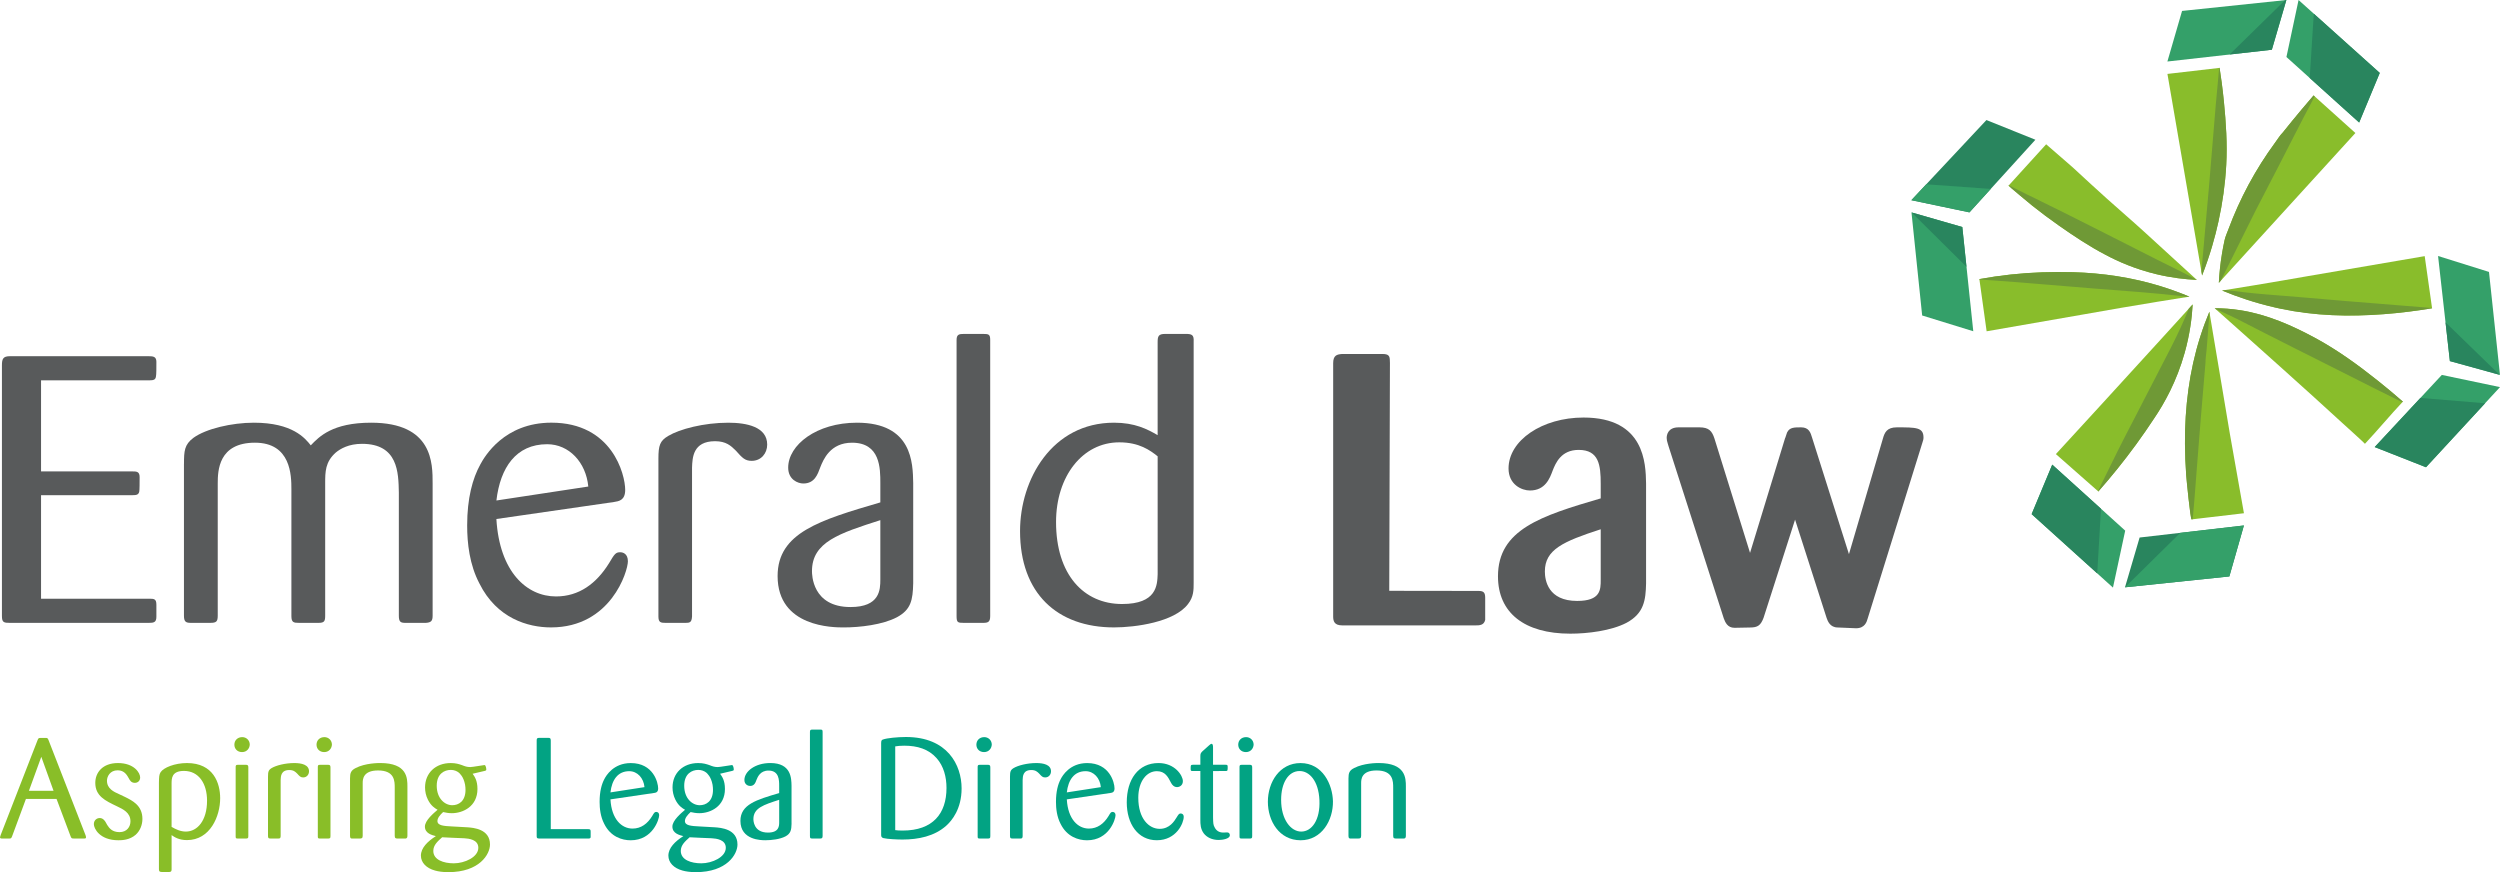 <?xml version="1.0" encoding="utf-8"?>
<!-- Generator: Adobe Illustrator 27.8.1, SVG Export Plug-In . SVG Version: 6.00 Build 0)  -->
<svg version="1.1" id="Layer_1" xmlns="http://www.w3.org/2000/svg" xmlns:xlink="http://www.w3.org/1999/xlink" x="0px" y="0px"
	 viewBox="0 0 1386.77 483.79" style="enable-background:new 0 0 1386.77 483.79;" xml:space="preserve">
<style type="text/css">
	.st0{fill:#89BE28;}
	.st1{fill:#02A383;}
	.st2{fill:#585A5B;}
	.st3{fill:#34A069;}
	.st4{fill:#29855E;}
	.st5{fill:#89BD2B;}
	.st6{fill:#6F9936;}
</style>
<path class="st0" d="M31.37,443.18H14.38l-7.66,20.7c-0.47,1.26-0.71,1.26-1.74,1.26H1.26c-0.55,0-1.26,0-1.26-0.71
	c0-0.08,0.39-1.11,0.39-1.27l20.46-52.62c0.4-1.03,0.63-1.19,1.5-1.19h3.4c0.55,0.08,0.71,0.16,1.11,1.03l20.54,52.77
	c0.16,0.48,0.32,0.87,0.32,1.27c0,0.71-0.47,0.71-1.11,0.71h-5.45c-1.34,0-1.5,0-1.98-1.18L31.37,443.18z M29.71,438.68l-6.8-18.88
	l-6.87,18.88H29.71z"/>
<path class="st0" d="M69.36,442.08c4.11,2.05,9.64,4.74,9.64,12.17c0,3.32-1.34,6.64-3.71,8.77c-3.32,2.93-7.58,3.08-9.56,3.08
	c-10.59,0-13.67-6.64-13.67-8.93c0-2.21,1.66-3.4,3.24-3.4c1.74,0,2.69,1.34,3.16,2.05c0.24,0.39,0.55,0.95,1.03,1.82
	c1.11,1.74,2.76,3.95,6.8,3.95c4.19,0,6.08-3.08,6.08-6.01c0-4.82-4.11-6.71-7.58-8.37c-6.48-3.08-11.93-5.69-11.93-12.96
	c0-5.61,3.95-10.98,12.56-10.98c9.01,0,12.33,5.45,12.33,7.98c0,1.9-1.34,3-2.92,3c-2.05,0-2.76-1.34-3.48-2.69
	c-0.87-1.5-2.29-4.27-6.08-4.27c-4.27,0-5.93,3.48-5.93,5.77c0,4.42,3.79,6.16,6.64,7.42L69.36,442.08z"/>
<path class="st0" d="M88.15,434.49c0.08-3.55,0.08-4.82,0.95-6.16c1.66-2.53,7.82-5.06,14.62-5.06c14.62,0,18.41,11.06,18.41,19.51
	c0,9.95-5.53,23.23-18.41,23.23c-4.58,0-7.03-1.74-8.53-2.77v19.04c0,0.87-0.24,1.42-1.34,1.42h-3.95c-1.19,0-1.74-0.24-1.74-1.5
	V434.49z M95.18,458.67c2.37,1.42,5.06,2.61,7.9,2.61c6.4,0,11.77-6.08,11.77-17.14c0-9.48-4.58-16.51-12.8-16.51
	c-6.87,0-6.87,4.19-6.87,7.11V458.67z"/>
<path class="st0" d="M134.28,417.19c-2.69,0-4.27-1.89-4.27-4.11c0-2.45,1.82-4.19,4.35-4.19c2.21,0,4.03,1.58,4.19,3.95
	C138.55,415.06,136.97,417.19,134.28,417.19z M137.76,463.73c0,1.34-0.39,1.42-1.58,1.42h-4.27c-1.19,0-1.19-0.32-1.19-1.42v-38
	c0-1.03,0-1.5,1.34-1.5h4.11c1.26,0,1.58,0.24,1.58,1.5V463.73z"/>
<path class="st0" d="M155.69,463.8c-0.08,1.26-0.47,1.34-1.42,1.34h-4.03c-1.11,0-1.58-0.08-1.58-1.34v-33.02
	c0-2.76,0.32-3.71,2.05-4.74c2.37-1.42,7.43-2.77,12.56-2.77c3.87,0,8.14,0.87,8.14,4.58c0,1.82-1.26,3.4-3.24,3.4
	c-1.42,0-1.97-0.63-3.32-2.13c-1.03-1.03-2.05-1.98-4.35-1.98c-4.66,0-4.74,3.48-4.82,5.53V463.8z"/>
<path class="st0" d="M179.85,417.19c-2.69,0-4.27-1.89-4.27-4.11c0-2.45,1.82-4.19,4.35-4.19c2.21,0,4.03,1.58,4.19,3.95
	C184.12,415.06,182.54,417.19,179.85,417.19z M183.33,463.73c0,1.34-0.39,1.42-1.58,1.42h-4.27c-1.19,0-1.19-0.32-1.19-1.42v-38
	c0-1.03,0-1.5,1.34-1.5h4.11c1.26,0,1.58,0.24,1.58,1.5V463.73z"/>
<path class="st0" d="M225.99,463.57c0,0.71-0.08,1.42-0.95,1.58h-4.34c-1.26,0-1.74-0.16-1.74-1.58v-26.55c0-3.71,0-9.64-9.24-9.64
	c-8.45,0-8.53,5.06-8.53,7.03v29.15c0,1.42-0.55,1.58-1.66,1.58h-3.87c-1.11,0.08-1.5-0.16-1.5-1.5v-31.84c0-3,0.47-4.42,3.16-5.77
	c5.29-2.77,12.72-2.77,13.59-2.77c15.01,0,15.09,8.37,15.09,13.04V463.57z"/>
<path class="st0" d="M262.16,429.2c1.11,1.58,2.69,3.71,2.69,8.45c0,9.64-7.98,13.43-14.22,13.43c-1.98,0-3.32-0.32-4.82-0.63
	c-1.9,1.74-3.16,3.4-3.16,4.98c0,2.53,3.48,2.77,8.06,3l8.45,0.47c3.48,0.24,12.64,0.95,12.64,9.56c0,5.37-5.77,15.33-23.15,15.33
	c-3.24,0-5.53-0.4-7.27-0.87c-4.98-1.34-7.9-4.5-7.9-8.3c0-4.27,3.71-7.9,8.3-10.82c-2.13-0.55-6.08-1.5-6.08-5.29
	c0-3.4,4.82-7.43,7.03-9.32c-1.5-0.87-3.63-2.13-5.37-5.61c-1.11-2.21-1.58-4.58-1.58-6.8c0-7.98,5.85-13.51,14.22-13.51
	c2.84,0,4.5,0.55,6.16,1.11c1.82,0.71,2.84,1.11,4.74,1.11c1.19,0,7.35-1.11,7.82-1.11c0.87,0,1.03,2.21,1.03,2.45
	c0,0.55-0.24,0.63-0.87,0.79L262.16,429.2z M240.36,472.02c0,4.98,5.77,6.87,11.38,6.87c6.08,0,13.59-3.48,13.59-8.61
	c0-4.58-5.29-5.14-7.82-5.29c-1.74-0.08-10.27-0.39-12.25-0.55C242.73,466.73,240.36,468.78,240.36,472.02z M254.5,428.57
	c-1.11-0.87-2.61-1.5-4.42-1.5c-3.56,0-7.82,2.13-7.82,8.77c0,7.11,4.5,10.82,8.61,10.82c3.48,0,7.35-2.13,7.35-8.53
	c0-0.95-0.08-1.9-0.24-2.85C257.11,430.7,254.97,429.04,254.5,428.57z"/>
<path class="st1" d="M305.52,459.93h20.78c1.19,0,1.34,0.39,1.34,1.42v3.08c-0.16,0.71-0.71,0.71-1.42,0.71h-27.18
	c-1.19,0-1.34-0.47-1.34-1.34v-53.09c0-1.27,0.39-1.34,1.34-1.42h5.06c1.19,0,1.34,0.32,1.42,1.42V459.93z"/>
<path class="st1" d="M338.62,443.42c0.63,11.06,6.24,16.2,12.25,16.2c4.74,0,8.3-2.69,10.9-6.95c1.11-1.89,1.34-2.29,2.29-2.29
	c0.47,0,1.58,0.24,1.58,1.9c0,2.05-3.48,13.83-15.8,13.83c-4.74,0-11.14-1.9-14.7-9.17c-2.05-3.95-2.53-8.45-2.53-12.17
	c0-5.69,1.11-9.8,2.69-12.72c0.87-1.66,4.9-8.77,14.62-8.77c12.48,0,15.17,10.82,15.17,14.06c0,2.21-1.34,2.37-2.29,2.53
	L338.62,443.42z M357.5,436.63c-0.47-5.06-3.95-8.85-8.45-8.85c-6.4,0-9.64,4.9-10.43,11.77L357.5,436.63z"/>
<path class="st1" d="M399.44,429.2c1.11,1.58,2.69,3.71,2.69,8.45c0,9.64-7.98,13.43-14.22,13.43c-1.98,0-3.32-0.32-4.82-0.63
	c-1.9,1.74-3.16,3.4-3.16,4.98c0,2.53,3.48,2.77,8.06,3l8.45,0.47c3.48,0.24,12.64,0.95,12.64,9.56c0,5.37-5.77,15.33-23.15,15.33
	c-3.24,0-5.53-0.4-7.27-0.87c-4.98-1.34-7.9-4.5-7.9-8.3c0-4.27,3.71-7.9,8.3-10.82c-2.13-0.55-6.08-1.5-6.08-5.29
	c0-3.4,4.82-7.43,7.03-9.32c-1.5-0.87-3.63-2.13-5.37-5.61c-1.11-2.21-1.58-4.58-1.58-6.8c0-7.98,5.85-13.51,14.22-13.51
	c2.84,0,4.5,0.55,6.16,1.11c1.82,0.71,2.84,1.11,4.74,1.11c1.19,0,7.35-1.11,7.82-1.11c0.87,0,1.03,2.21,1.03,2.45
	c0,0.55-0.24,0.63-0.87,0.79L399.44,429.2z M377.64,472.02c0,4.98,5.77,6.87,11.38,6.87c6.08,0,13.59-3.48,13.59-8.61
	c0-4.58-5.29-5.14-7.82-5.29c-1.74-0.08-10.27-0.39-12.25-0.55C380.01,466.73,377.64,468.78,377.64,472.02z M391.78,428.57
	c-1.11-0.87-2.61-1.5-4.42-1.5c-3.56,0-7.82,2.13-7.82,8.77c0,7.11,4.5,10.82,8.61,10.82c3.48,0,7.35-2.13,7.35-8.53
	c0-0.95-0.08-1.9-0.24-2.85C394.39,430.7,392.25,429.04,391.78,428.57z"/>
<path class="st1" d="M439.09,456.85c-0.08,3.55-0.47,5.53-3.4,7.11c-3,1.58-7.74,2.13-11.14,2.13c-2.13,0-13.83,0-13.83-10.75
	c0-9.08,8.85-11.69,21.49-15.41v-4.03c0-3.08,0-8.46-5.93-8.46c-4.58,0-6,3.56-6.64,5.14c-0.55,1.5-1.19,3.4-3.56,3.4
	c-1.11,0-3.16-0.79-3.16-3.32c0-4.74,5.93-9.4,14.38-9.4c11.61,0,11.69,8.45,11.77,12.64V456.85z M432.22,443.66
	c-8.61,2.76-14.3,4.58-14.3,10.67c0,0.63,0,7.51,8.06,7.51c6.16,0,6.24-3.64,6.24-5.77V443.66z"/>
<path class="st1" d="M449.28,405.97c0-1.19,0.55-1.27,1.58-1.27h3.95c1.19,0,1.5,0.08,1.5,1.27v57.75c0,1.26-0.47,1.42-1.5,1.42
	h-4.03c-1.26,0-1.5-0.08-1.5-1.42V405.97z"/>
<path class="st1" d="M488.77,412.37c0-1.66,0.32-1.97,1.19-2.21c1.98-0.71,7.82-1.34,12.56-1.34c23.15,0,30.89,15.64,30.89,28.52
	c0,11.46-5.45,17.93-8.53,20.7c-6.56,5.85-15.49,7.66-24.25,7.66c-2.77,0-8.38-0.24-10.59-0.79c-1.11-0.32-1.26-0.95-1.26-1.82
	V412.37z M496.59,460.48c1.03,0.16,2.29,0.24,4.11,0.24c16.83,0,24.33-9.48,24.33-23.62c0-6-1.5-12.09-5.53-16.59
	c-4.42-4.98-10.59-6.87-17.93-6.87c-2.29,0-3.56,0.16-4.98,0.39V460.48z"/>
<path class="st1" d="M545.88,417.19c-2.69,0-4.27-1.89-4.27-4.11c0-2.45,1.82-4.19,4.35-4.19c2.21,0,4.03,1.58,4.19,3.95
	C550.14,415.06,548.56,417.19,545.88,417.19z M549.35,463.73c0,1.34-0.39,1.42-1.58,1.42h-4.27c-1.19,0-1.19-0.32-1.19-1.42v-38
	c0-1.03,0-1.5,1.34-1.5h4.11c1.26,0,1.58,0.24,1.58,1.5V463.73z"/>
<path class="st1" d="M567.28,463.8c-0.08,1.26-0.47,1.34-1.42,1.34h-4.03c-1.11,0-1.58-0.08-1.58-1.34v-33.02
	c0-2.76,0.32-3.71,2.05-4.74c2.37-1.42,7.43-2.77,12.56-2.77c3.87,0,8.14,0.87,8.14,4.58c0,1.82-1.26,3.4-3.24,3.4
	c-1.42,0-1.97-0.63-3.32-2.13c-1.03-1.03-2.05-1.98-4.35-1.98c-4.66,0-4.74,3.48-4.82,5.53V463.8z"/>
<path class="st1" d="M591.77,443.42c0.63,11.06,6.24,16.2,12.25,16.2c4.74,0,8.3-2.69,10.9-6.95c1.11-1.89,1.34-2.29,2.29-2.29
	c0.47,0,1.58,0.24,1.58,1.9c0,2.05-3.48,13.83-15.8,13.83c-4.74,0-11.14-1.9-14.7-9.17c-2.05-3.95-2.53-8.45-2.53-12.17
	c0-5.69,1.11-9.8,2.69-12.72c0.87-1.66,4.9-8.77,14.62-8.77c12.48,0,15.17,10.82,15.17,14.06c0,2.21-1.34,2.37-2.29,2.53
	L591.77,443.42z M610.65,436.63c-0.47-5.06-3.95-8.85-8.45-8.85c-6.4,0-9.64,4.9-10.43,11.77L610.65,436.63z"/>
<path class="st1" d="M641.69,427.78c-5.45,0-10.27,5.37-10.27,14.77c0,11.61,5.93,17.22,11.85,17.22c5.53,0,8.14-4.27,9.4-6.32
	c1.03-1.66,1.34-2.21,2.29-2.21c0.32,0,1.66,0.16,1.66,1.89c0,3.4-4.03,12.96-14.93,12.96c-10.51,0-16.67-9.09-16.67-21.02
	c0-12.64,6.32-21.8,17.62-21.8c9.09,0,13.51,6.95,13.51,10.03c0,2.53-2.05,3.32-3.24,3.32c-1.58,0-2.69-1.11-3.32-2.37
	C647.93,431.02,646.35,427.78,641.69,427.78z"/>
<path class="st1" d="M672.89,427.7v25.68c0.08,3.32,0.08,4.19,0.95,5.69c0.87,1.66,2.37,2.76,4.74,2.76c0.32,0,1.74-0.08,2.05-0.08
	c1.42,0,1.58,1.11,1.58,1.58c0,2.05-4.35,2.61-6.16,2.61c-3.79,0-6.64-1.5-8.3-3.64c-1.82-2.45-1.9-5.06-1.9-7.51v-27.1h-4.19
	c-1.03,0-1.19-0.08-1.19-1.18c0-2.05,0-2.21,1.19-2.29h4.19v-4.74c0-1.42,0.24-1.82,1.19-2.77l3.63-3.24
	c0.79-0.71,1.11-0.87,1.34-0.87c0.79,0,0.87,1.03,0.87,1.98v9.64h6.87c0.95,0,1.26,0.08,1.26,1.11c0,2.13,0,2.37-1.19,2.37H672.89z"
	/>
<path class="st1" d="M691.13,417.19c-2.69,0-4.27-1.89-4.27-4.11c0-2.45,1.82-4.19,4.35-4.19c2.21,0,4.03,1.58,4.19,3.95
	C695.4,415.06,693.82,417.19,691.13,417.19z M694.61,463.73c0,1.34-0.39,1.42-1.58,1.42h-4.27c-1.19,0-1.19-0.32-1.19-1.42v-38
	c0-1.03,0-1.5,1.34-1.5h4.11c1.26,0,1.58,0.24,1.58,1.5V463.73z"/>
<path class="st1" d="M721.47,466.1c-11.93,0-18.17-10.75-18.17-21.33c0-11.06,6.64-21.49,18.09-21.49
	c12.4,0,17.78,12.01,18.01,21.17C739.56,455.03,733.16,466.1,721.47,466.1z M720.92,427.7c-6.24,0-10.27,6.56-10.27,15.96
	c0,11.06,5.45,17.62,11.14,17.62c5.92,0,10.59-6.48,10.11-17.38C731.42,432.99,726.21,427.7,720.92,427.7z"/>
<path class="st1" d="M779.84,463.57c0,0.71-0.08,1.42-0.95,1.58h-4.34c-1.26,0-1.74-0.16-1.74-1.58v-26.55c0-3.71,0-9.64-9.24-9.64
	c-8.45,0-8.53,5.06-8.53,7.03v29.15c0,1.42-0.55,1.58-1.66,1.58h-3.87c-1.11,0.08-1.5-0.16-1.5-1.5v-31.84c0-3,0.47-4.42,3.16-5.77
	c5.29-2.77,12.72-2.77,13.59-2.77c15.01,0,15.09,8.37,15.09,13.04V463.57z"/>
<path class="st2" d="M22.77,274.7v57.41h59.77c2.88,0,4.21,0,4.21,3.35v6.7c0,3.14-1.55,3.35-4.21,3.35H5.5
	c-3.32,0-4.43-0.21-4.43-3.77V202.62c0-3.56,0.66-5.03,4.43-5.03h77.04c2.43,0,4.21,0.21,4.21,3.14c0,2.72,0,7.33-0.22,7.96
	c-0.22,1.89-1.11,2.3-3.98,2.3H22.77v50.5h50.47c2.44,0,4.21,0,4.21,3.14c0,2.72,0,7.54-0.22,8.17c-0.44,1.68-1.55,1.89-3.99,1.89
	H22.77z"/>
<polygon class="st3" points="1352.41,142 1380.66,150.84 1386.76,207.98 1358.96,200.3 "/>
<polygon class="st4" points="1358.96,200.3 1386.53,207.91 1356.55,178.81 "/>
<polygon class="st3" points="1386.77,214.73 1354.5,207.97 1317.26,247.99 1345.71,259.19 "/>
<polygon class="st4" points="1342.63,220.73 1317.26,247.99 1345.71,259.19 1378.49,223.7 "/>
<polygon class="st4" points="1178.75,325.79 1186.86,298.17 1244.71,291.48 1236.64,319.75 "/>
<polygon class="st3" points="1178.75,325.79 1236.64,319.75 1244.71,291.48 1209.4,295.57 "/>
<polygon class="st3" points="1138.39,257.74 1178.87,294.35 1172.08,325.95 1126.96,285.19 "/>
<polygon class="st4" points="1165.44,282.21 1138.39,257.74 1126.96,285.19 1163.35,318.06 "/>
<polygon class="st3" points="1066.24,175 1094.59,183.75 1088.51,125.94 1060.31,117.82 "/>
<polygon class="st4" points="1090.83,148.02 1088.51,125.94 1060.39,117.84 "/>
<polygon class="st4" points="1060.24,111.05 1101.9,66.59 1129.05,77.52 1092.46,117.81 "/>
<polygon class="st3" points="1060.24,111.05 1092.46,117.81 1104.27,104.8 1068.5,102.23 "/>
<polygon class="st3" points="1202.27,34.12 1210.41,6.06 1268.27,0 1260.21,27.59 "/>
<polygon class="st4" points="1260.21,27.59 1268.27,0 1267.57,0.07 1236.77,30.23 "/>
<polygon class="st3" points="1308.64,67.97 1320.07,40.45 1275.03,0.01 1268.3,31.62 "/>
<polygon class="st4" points="1283.48,7.6 1281.22,43.26 1308.64,67.97 1320.07,40.45 "/>
<path class="st5" d="M1228.5,170.98c4.2-0.01,9.16,0.28,14.65,1.17c14.52,2.35,28.17,8.33,41.03,15.28
	c12.42,6.71,23.91,15.06,34.93,23.85c4.87,3.88,9.45,7.73,13.77,11.52c-7.17,7.63-13.86,15.75-21.03,23.38
	c0.1-0.12-11.71-10.78-12.44-11.45c-5.29-4.83-10.57-9.66-15.87-14.47c-11.66-10.6-23.43-21.06-35.16-31.57
	c-2.31-2.07-4.63-4.13-6.94-6.19C1235.9,177.55,1231.39,173.54,1228.5,170.98z"/>
<path class="st6" d="M1284.19,187.43c-12.86-6.95-26.51-12.93-41.03-15.28c-5.5-0.89-10.45-1.18-14.65-1.17
	c0.13,0.11,0.27,0.24,0.41,0.36c0.57,0.26,1.13,0.52,1.7,0.78c3.59,1.64,7.19,3.24,10.71,5.02c10.43,5.33,20.84,10.69,31.31,15.93
	c4,2,8.01,4,12.01,6.02c10.46,5.26,20.92,10.52,31.37,15.79c0.05,0.02,0.09,0.05,0.14,0.07c5.17,2.61,10.36,5.17,15.54,7.75
	c0.14,0.06,0.51,0.19,0.95,0.36c0.08-0.09,0.16-0.18,0.25-0.27c-4.31-3.79-8.9-7.64-13.77-11.52
	C1308.1,202.49,1296.61,194.14,1284.19,187.43z"/>
<path class="st5" d="M1215.71,288.11c0,0,29.02-3.41,29.02-3.41c-2.6-14.68-5.2-29.36-7.8-44.04c-3.79-22.57-7.58-45.14-11.37-67.71
	c-1.76,4.22-3.48,8.85-5.08,13.87c-6.1,19.17-8.56,39.24-8.45,59.32c0.03,5.86,0.27,11.71,0.69,17.55
	C1212.84,265.59,1215.03,288.19,1215.71,288.11z"/>
<path class="st6" d="M1216.54,285.52c0.25-2.43,0.44-4.86,0.63-7.3c0.84-10.3,1.6-20.61,2.41-30.91c0.41-5.17,0.82-10.35,1.24-15.52
	c0.83-10.23,1.75-20.45,2.59-30.68c0-2.43,0.43-4.92,0.63-7.34c0.21-2.61,0.42-5.22,0.62-7.82c0.32-4.18,0.64-8.36,0.96-12.54
	c-0.03-0.15-0.05-0.3-0.08-0.45c-1.76,4.22-3.48,8.85-5.08,13.87c-6.1,19.17-8.56,39.24-8.45,59.32c0.03,5.86,0.27,11.71,0.69,17.55
	c0.14,1.91,2.33,24.5,3.01,24.42c0,0,0.2-0.02,0.56-0.07C1216.37,287.2,1216.46,286.36,1216.54,285.52z"/>
<path class="st5" d="M1232.62,161.16c0,0,18.19-2.97,18.19-2.97c9.9-1.6,19.78-3.38,29.66-5.07c16.7-2.86,33.39-5.71,50.09-8.57
	c4.81-0.82,9.62-1.65,14.44-2.47l4.09,28.89c-8.22,1.39-17.23,2.56-26.94,3.3c-19.05,1.45-38.09,0.96-56.91-3.01
	c-0.94-0.2-1.89-0.4-2.83-0.62C1250.84,168.03,1240.84,164.58,1232.62,161.16z"/>
<path class="st6" d="M1349.07,170.84c-1.65-0.1-3.3-0.26-4.95-0.39c-14.5-1.12-29-2.31-43.49-3.51
	c-14.63-1.23-29.25-2.54-43.89-3.66c-7.42-0.57-14.8-1.48-22.18-2.43c-1.19,0.19-1.95,0.32-1.95,0.32c8.22,3.41,18.22,6.87,29.8,9.5
	c0.94,0.22,1.88,0.42,2.83,0.62c18.82,3.96,37.85,4.45,56.91,3.01c9.72-0.74,18.72-1.91,26.94-3.3
	C1349.1,170.98,1349.07,170.84,1349.07,170.84z"/>
<path class="st5" d="M1283.37,52.93l23.19,20.85l-75.76,83.12c0.26-5.08,0.82-10.58,1.79-16.42c0.42-2.51,0.89-4.93,1.4-7.25
	c0.44-2.01,1.39-4.03,2.1-5.96c0.79-2.14,1.62-4.27,2.49-6.38c1.72-4.19,3.58-8.32,5.59-12.38c4.06-8.22,8.69-16.16,13.85-23.74
	c1.36-1.99,2.75-3.95,4.17-5.89c1.3-1.77,2.56-3.84,4.11-5.39c3.33-4.17,6.76-8.37,10.31-12.61
	C1278.87,58.18,1281.12,55.53,1283.37,52.93z"/>
<path class="st6" d="M1245.54,128.2c3.77-7.69,7.64-15.35,11.63-22.93c4.78-9.1,9.41-18.28,14.11-27.42
	c0.02-0.05,0.05-0.09,0.07-0.14c4.16-8.09,8.29-16.23,12.62-24.24l-0.6-0.54c-2.24,2.6-4.49,5.24-6.75,7.93
	c-3.55,4.24-6.98,8.44-10.31,12.61c-1.55,1.55-2.81,3.62-4.11,5.39c-1.43,1.94-2.82,3.9-4.17,5.89c-5.16,7.58-9.8,15.52-13.85,23.74
	c-2,4.06-3.87,8.19-5.59,12.38c-0.87,2.11-1.7,4.24-2.49,6.38c-0.71,1.93-1.66,3.95-2.1,5.96c-0.51,2.32-0.98,4.74-1.4,7.25
	c-0.98,5.84-1.53,11.34-1.79,16.42l1.05-1.15c3.19-6.46,6.41-12.91,9.62-19.36C1242.82,133.65,1244.2,130.94,1245.54,128.2z"/>
<path class="st5" d="M1202.29,41l28.93-3.35c0.74,4.68,1.64,11.11,2.4,18.79c1.15,11.68,1.93,23.34,1.29,35.08
	c-0.57,10.55-2.05,21.07-4.32,31.38c-1.8,8.21-4.6,18.45-9.08,29.9C1215.1,115.54,1208.7,78.27,1202.29,41z"/>
<path class="st6" d="M1231.23,37.65l-0.26,0.03c-0.53,6.53-1.21,13.04-1.79,19.56c-1.37,15.55-2.5,31.12-3.87,46.66
	c-1.41,15.54-2.77,31.09-4.16,46.63c0,0.04,0,0.08,0,0.12c0.12,0.72,0.25,1.43,0.37,2.15c4.48-11.45,7.28-21.7,9.08-29.9
	c2.27-10.31,3.75-20.84,4.32-31.38c0.64-11.74-0.14-23.4-1.29-35.08C1232.87,48.76,1231.96,42.33,1231.23,37.65z"/>
<path class="st5" d="M1218.6,155.26c-9.73-8.9-19.47-17.8-29.2-26.7c-6.85-6.26-13.93-12.28-20.82-18.49
	c-6.31-5.69-12.57-11.43-18.8-17.21c-4.92-4.28-9.84-8.55-14.76-12.83c0,0-20.87,22.95-20.87,22.95
	c-0.11,0.12,12.09,10.25,13.18,11.12c4.83,3.85,9.78,7.54,14.85,11.09c8.24,5.77,16.78,11.48,25.72,16.12
	c6.99,3.75,16.44,7.92,28.09,10.74C1204.49,154.11,1212.19,154.97,1218.6,155.26z"/>
<path class="st6" d="M1167.89,141.3c6.99,3.75,16.44,7.92,28.09,10.74c8.51,2.06,16.21,2.93,22.62,3.21
	c-0.04-0.04-0.08-0.07-0.12-0.11c-0.27-0.19-0.66-0.33-0.86-0.44c-6.81-3.71-13.84-7-20.76-10.5c-8.13-4.09-16.25-8.21-24.36-12.34
	c-1.19-0.61-2.38-1.21-3.57-1.82c-8.03-4.1-16.12-8.09-24.17-12.17c-4.2-2.13-8.43-4.2-12.67-6.24c-0.03-0.02-0.07-0.03-0.1-0.05
	c-1.03-0.51-2.06-1.02-3.08-1.54c-1.46-0.73-2.93-1.43-4.41-2.12c-2.14-1-7.24-3.67-10.2-5.13c-0.1,0.11-0.16,0.18-0.16,0.18
	c-0.11,0.12,12.09,10.25,13.18,11.12c4.83,3.85,9.78,7.54,14.85,11.09C1150.42,130.95,1158.96,136.66,1167.89,141.3z"/>
<path class="st5" d="M1097.97,154.81c0,0,4.03,28.96,4.03,28.96c18.18-3.17,36.36-6.33,54.54-9.5c13.09-2.34,26.33-4.61,39.71-6.8
	c6.1-1,12.17-1.97,18.22-2.92c-4.77-2-10.07-3.97-15.88-5.77c-15.81-4.89-32.17-7.31-48.69-7.8c-5.69-0.17-11.39-0.13-17.08,0.07
	C1121.12,151.45,1109.46,152.71,1097.97,154.81z"/>
<path class="st6" d="M1198.57,158.78c-15.81-4.89-32.17-7.31-48.69-7.8c-5.69-0.17-11.39-0.13-17.08,0.07
	c-11.68,0.4-23.33,1.66-34.83,3.77c0,0,0.03,0.22,0.03,0.23c2.88,0.19,5.75,0.39,8.63,0.58c9.16,0.62,18.3,1.39,27.45,2.15
	c8.83,0.74,17.66,1.46,26.49,2.18c9.08,0.75,18.17,1.4,27.25,2.12c0.05,0,0.09,0.01,0.14,0.01c3.52,0.28,7.04,0.59,10.55,0.94
	c5.11,0.52,10.21,1.07,15.31,1.62c0.21-0.03,0.42-0.07,0.64-0.1C1209.68,162.55,1204.38,160.58,1198.57,158.78z"/>
<path class="st5" d="M1140.41,251.89l23.54,20.73c6.9-7.82,13.97-16.51,20.98-26.12c3.55-4.87,6.86-9.67,9.95-14.37
	c5.6-8.25,12.5-20.49,16.98-36.47c2.84-10.13,4.02-19.3,4.43-26.8c-5.51,6.06-11.02,12.11-16.53,18.17
	c-11.21,12.3-22.43,24.59-33.66,36.86C1157.54,233.23,1148.98,242.56,1140.41,251.89z"/>
<path class="st6" d="M1193.61,213.41c-0.04,0.08-0.08,0.15-0.12,0.23c-6.2,12.21-12.67,24.29-18.8,36.54
	c-3.08,6.16-6.12,12.33-9.12,18.53c-0.6,1.25-1.21,2.49-1.81,3.74l0.19,0.17c6.9-7.82,13.97-16.51,20.98-26.12
	c3.55-4.87,6.86-9.67,9.95-14.37c5.6-8.25,12.5-20.49,16.98-36.47c2.84-10.13,4.02-19.3,4.43-26.8c-0.72,0.79-1.43,1.58-2.15,2.36
	C1208.41,185.73,1200.65,199.53,1193.61,213.41z"/>
<path class="st2" d="M102.06,257.31c0-7.12,0.21-10.69,5.26-14.46c6.95-5.03,21.27-8.38,33.48-8.38c21.48,0,28.43,8.59,31.59,12.57
	c4.63-4.82,12-12.57,33.48-12.57c34.32,0,34.11,22.63,34.11,33.73v73.33c0,2.93-0.84,3.77-3.79,3.98h-11.16
	c-2.74,0-3.79-0.42-3.79-3.98v-68.31c-0.21-11.1-0.42-27.03-20.43-27.03c-7.37,0-12,2.72-14.53,4.82c-5.9,5.24-5.9,10.69-5.9,17.18
	v73.33c0,2.93-0.42,3.98-3.58,3.98h-10.95c-2.95,0-4.21-0.21-4.21-3.77v-70.4c0-7.54-0.21-25.77-20.22-25.77
	c-20.22,0-20.64,15.5-20.64,22.63v73.33c0,3.35-0.84,3.98-4.21,3.98h-10.74c-2.74,0-3.79-0.63-3.79-3.98V257.31z"/>
<path class="st2" d="M275.35,287.9c1.71,29.33,16.85,42.95,33.06,42.95c12.8,0,22.4-7.12,29.43-18.44c2.99-5.03,3.63-6.08,6.19-6.08
	c1.28,0,4.27,0.63,4.27,5.03c0,5.45-9.39,36.67-42.66,36.67c-12.8,0-30.07-5.03-39.67-24.31c-5.55-10.48-6.83-22.42-6.83-32.27
	c0-15.09,2.99-25.98,7.25-33.73c2.35-4.4,13.22-23.26,39.46-23.26c33.7,0,40.95,28.71,40.95,37.3c0,5.87-3.63,6.29-6.19,6.7
	L275.35,287.9z M326.33,269.88c-1.28-13.41-10.66-23.47-22.82-23.47c-17.28,0-26.02,12.99-28.15,31.22L326.33,269.88z"/>
<path class="st2" d="M383.88,341.96c-0.21,3.35-1.26,3.56-3.77,3.56h-10.69c-2.93,0-4.19-0.21-4.19-3.56v-87.58
	c0-7.33,0.84-9.85,5.45-12.57c6.29-3.77,19.7-7.33,33.31-7.33c10.27,0,21.58,2.31,21.58,12.15c0,4.82-3.35,9.01-8.59,9.01
	c-3.77,0-5.24-1.68-8.8-5.66c-2.72-2.72-5.45-5.24-11.52-5.24c-12.36,0-12.57,9.22-12.78,14.67V341.96z"/>
<path class="st2" d="M506.56,323.52c-0.21,9.43-1.26,14.67-9.01,18.86c-7.96,4.19-20.53,5.66-29.54,5.66c-5.66,0-36.67,0-36.67-28.5
	c0-24.1,23.47-31.01,56.99-40.86v-10.69c0-8.17,0-22.42-15.71-22.42c-12.15,0-15.92,9.43-17.6,13.62c-1.47,3.98-3.14,9.01-9.43,9.01
	c-2.93,0-8.38-2.1-8.38-8.8c0-12.57,15.71-24.93,38.13-24.93c30.8,0,31.01,22.42,31.22,33.52V323.52z M488.33,288.53
	c-22.84,7.33-37.92,12.15-37.92,28.29c0,1.68,0,19.91,21.37,19.91c16.34,0,16.55-9.64,16.55-15.3V288.53z"/>
<path class="st2" d="M530.62,188.58c0-3.14,1.47-3.35,4.19-3.35h10.48c3.14,0,3.98,0.21,3.98,3.35v153.16
	c0,3.35-1.26,3.77-3.98,3.77H534.6c-3.35,0-3.98-0.21-3.98-3.77V188.58z"/>
<path class="st2" d="M662.13,323.31c0,3.98,0,7.75-3.11,11.73c-7.54,10.06-29.29,12.99-41.05,12.99
	c-31.51,0-52.14-18.86-52.14-53.43c0-28.71,17.75-60.13,52.14-60.13c11.54,0,18.42,3.56,24.18,6.91v-51.54
	c0-3.35,0.44-4.61,4.22-4.61h11.32c3.33,0,4.66,0.42,4.44,4.19V323.31z M642.16,253.12c-4.21-3.35-10.21-7.75-21.3-7.75
	c-20.41,0-35.06,18.86-35.06,44.21c0,29.12,15.31,45.47,36.61,45.47c19.3,0,19.52-10.48,19.75-16.55V253.12z"/>
<path class="st2" d="M744.57,346.91c-4.44,0-5.05-2.37-5.05-4.94V201.5c0-4.4,2.05-4.91,4.93-5.14l22.51,0c3.38,0,3.98,1.18,4,3.65
	c0,0.4,0.01,0.86,0.05,1.4l-0.38,126.32l49.55,0.07c2.81,0,3.67,0.9,3.67,3.84v12.16l-0.03,0.15c-0.68,2.96-3.31,2.96-5.23,2.96
	H744.57z"/>
<path class="st2" d="M769.24,329.11l49.57,0.08c3.23,0,3.66-0.27,3.66,2.45v12.01c-0.43,1.88-1.94,1.88-3.87,1.88h-74.02
	c-3.23,0-3.66-1.25-3.66-3.55V201.5c0-3.34,1.08-3.55,3.66-3.76h22.4c3.23,0,2.45,0.84,2.66,3.76L769.24,329.11z"/>
<path class="st2" d="M871.08,351.5c-25.51,0-40.14-11.59-40.14-31.8c0-25.94,23.76-33.51,56.99-43.24v-8.05
	c0-10.31-0.92-18.85-12.24-18.85c-9.8,0-12.78,7.4-14.38,11.38l-0.09,0.24c-1.51,4.08-4.03,10.9-12.57,10.9
	c-4.58,0-11.85-3.31-11.85-12.21c0-15.59,18.66-28.26,41.61-28.26c34,0,34.48,25.59,34.68,36.52l0,55.53
	c-0.2,9.2-1.13,16.58-10.83,21.8C893.75,349.92,880.58,351.5,871.08,351.5z M887.93,293.59c-20.91,6.79-30.98,11.29-30.98,23.4
	c0,4.92,1.75,16.35,17.9,16.35c13.08,0,13.08-6.25,13.08-11.77V293.59z"/>
<path class="st2" d="M909.63,323.52c-0.21,9.43-1.26,14.67-9.01,18.86c-7.96,4.19-20.53,5.66-29.54,5.66c-5.66,0-36.67,0-36.67-28.5
	c0-24.1,23.47-31.01,56.99-40.86v-10.69c0-8.17,0-22.42-15.71-22.42c-12.15,0-15.92,9.43-17.6,13.62c-1.47,3.98-3.14,9.01-9.43,9.01
	c-2.93,0-8.38-2.1-8.38-8.8c0-12.57,15.71-24.93,38.13-24.93c30.8,0,31.01,22.42,31.22,33.52V323.52z M891.4,288.53
	c-22.84,7.33-37.92,12.15-37.92,28.29c0,1.68,0,19.91,21.37,19.91c16.34,0,16.55-9.64,16.55-15.3V288.53z"/>
<path class="st2" d="M1019.44,348.07c-4.36,0-5.61-3.61-6.22-5.35l-17.48-54.47l-17.46,54.4c-1.58,4.25-3.25,5.43-7.5,5.43
	l-8.62,0.17c-3.98,0-5.18-3.16-5.98-5.26l-30.65-95.55l-0.45-1.53c-0.34-1.14-0.56-1.89-0.56-2.98c0-1.38,0.48-5.88,6.62-5.88h11.54
	c5.33,0,6.99,2.09,8.34,6.21l19.74,63.43l19.45-63.67l0.15-0.28c0.09-0.23,0.36-1.07,0.57-1.72l0.36-1.08l0.12-0.22
	c1.39-2.67,3.9-2.67,7.7-2.67c4.36,0,5.26,3.03,6.06,5.7l20.46,64.64l18.81-64.03c0.95-3.43,2.21-6.31,7.74-6.31
	c10.77,0,14.8,0,14.8,5.68c0,1-0.22,1.66-0.66,2.99l-30.3,97.37c-0.51,1.81-1.53,5.41-6.45,5.41L1019.44,348.07z"/>
<path class="st2" d="M995.81,276.88l-20.74,64.71c-1.05,2.81-1.47,3.01-4.19,3.01h-7.33c-1.47,0-1.89-0.8-2.72-3.01l-31.85-95.25
	c-0.63-2.21-0.84-2.61-0.84-3.42c0-2.41,2.1-2.41,3.14-2.41h11.52c3.35,0,3.98,0.6,5.03,3.82l23.05,74.15l22.63-74.15
	c0.21-0.4,0.84-2.41,1.05-3.01c0.42-0.8,1.47-0.8,4.61-0.8c1.68,0,1.89,0.4,2.72,3.22l23.89,75.56l22-74.96
	c0.84-3.01,1.26-3.82,4.4-3.82c10.06,0,11.32,0,11.32,2.21c0,0.6-0.21,1-1.05,3.62l-31.01,95.25c-0.63,2.21-1.05,3.01-3.14,3.01
	h-8.8c-1.47,0-2.09-0.6-2.93-3.01L995.81,276.88z"/>
</svg>
